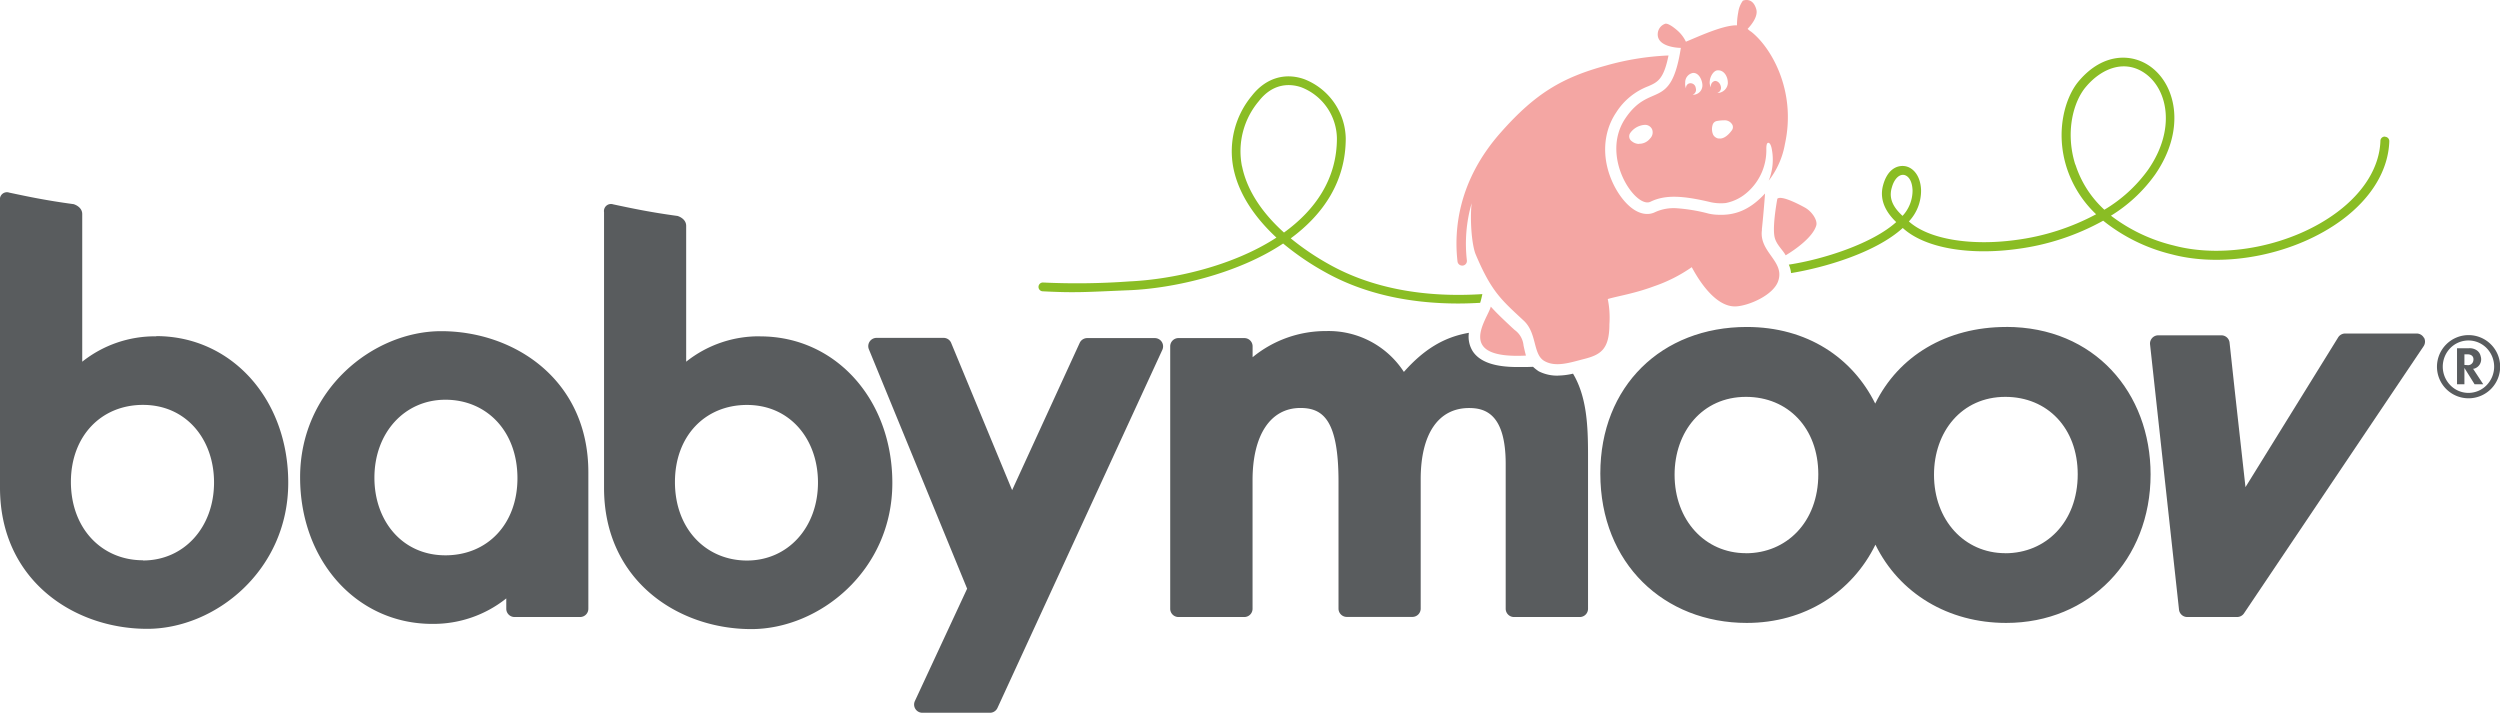 <svg viewBox="0 0 470 134" xmlns="http://www.w3.org/2000/svg"><g fill="#595c5e"><path d="m464.08 63a5.94 5.94 0 1 1 -5.93 6 5.95 5.95 0 0 1 5.93-6m-3.41 9.43a4.75 4.75 0 0 0 6.8 0 5 5 0 0 0 0-7 4.78 4.78 0 0 0 -6.8 0 5 5 0 0 0 0 7m1.25-6.95h2.13a2.38 2.38 0 0 1 1.63.41 1.81 1.81 0 0 1 .69 1.1 1.83 1.83 0 0 1 -1.3 2.34.27.27 0 0 0 -.13 0l1.91 2.91h-1.63l-1.91-3.07v3.07h-1.39v-6.74zm1.91 3.16a1 1 0 0 0 1.15-.79c.16-.75-.27-1.24-1.1-1.24h-.57v2z"/><path d="m455.71 63.53a1.56 1.56 0 0 0 -1.37-.83h-13.45a1.56 1.56 0 0 0 -1.31.72l-17.43 28.16-2-18-1-9.24a1.55 1.55 0 0 0 -1.53-1.3h-11.87a1.55 1.55 0 0 0 -1.54 1.71l5.44 49.83a1.56 1.56 0 0 0 1.55 1.42h9.38a1.56 1.56 0 0 0 1.29-.69l33.77-50.22a1.56 1.56 0 0 0 .08-1.6"/><path d="m82.94 62.26c-12.8 0-26.52 11-26.52 27.47 0 15.71 10.68 27.56 24.83 27.56a21.94 21.94 0 0 0 13.93-4.79v1.93a1.55 1.55 0 0 0 1.55 1.57h12.33a1.55 1.55 0 0 0 1.55-1.56v-25.65c0-17.42-13.93-26.53-27.68-26.53m.81 42.14c-8.15 0-13.35-6.5-13.35-14.58 0-8.45 5.65-14.67 13.35-14.67s13.54 5.85 13.54 14.76c0 8.63-5.66 14.49-13.54 14.49"/><path d="m29.39 63.23a21.94 21.94 0 0 0 -13.93 4.77v-27.75c0-1.42-1.62-1.87-1.62-1.87-5.28-.71-8.71-1.45-12.11-2.17a1.32 1.32 0 0 0 -1.73 1.47v54c0 17.42 13.93 26.54 27.67 26.54 12.81 0 26.52-11 26.52-27.47 0-15.71-10.67-27.56-24.82-27.56m-2.51 42.14c-7.61 0-13.53-5.85-13.53-14.76.02-8.57 5.67-14.45 13.55-14.45 8.16 0 13.36 6.5 13.36 14.58 0 8.46-5.66 14.67-13.36 14.67"/><path d="m217.09 63.56h-12.7a1.56 1.56 0 0 0 -1.41.91l-12.7 27.68-11.44-27.63a1.54 1.54 0 0 0 -1.44-1h-12.61a1.56 1.56 0 0 0 -1.44 2.15l18.47 45-9.82 21.12a1.55 1.55 0 0 0 1.4 2.21h12.71a1.55 1.55 0 0 0 1.41-.9l31-67.33a1.56 1.56 0 0 0 -1.41-2.21"/><path d="m292.84 70.62a7.66 7.66 0 0 1 -3.55-.81 8.18 8.18 0 0 1 -1.08-.85l-1.21.04c-.63 0-1.2 0-1.76 0-4.36 0-7.1-1-8.39-3a5.16 5.16 0 0 1 -.7-3.43c-4.67.8-8.46 3.1-12.22 7.35a16.87 16.87 0 0 0 -14.6-7.68 21.62 21.62 0 0 0 -13.84 4.92v-2.04a1.55 1.55 0 0 0 -1.55-1.56h-12.34a1.55 1.55 0 0 0 -1.6 1.56v49.31a1.55 1.55 0 0 0 1.6 1.57h12.33a1.55 1.55 0 0 0 1.55-1.56v-24.16c0-8.5 3.37-13.58 9-13.58 4.3 0 7.16 2.35 7.16 13.85v23.87a1.56 1.56 0 0 0 1.56 1.56h12.33a1.56 1.56 0 0 0 1.56-1.56v-24.32c0-8.52 3.32-13.39 9.1-13.39 3 0 6.88 1.09 6.88 10.51v27.22a1.56 1.56 0 0 0 1.56 1.56h12.37a1.55 1.55 0 0 0 1.55-1.56v-28.9c0-5.57-.24-10.94-2.82-15.29a13.43 13.43 0 0 1 -2.87.36"/><path d="m143 63.23a21.9 21.9 0 0 0 -14 4.77v-25.54c0-1.41-1.62-1.86-1.62-1.86-5.28-.72-8.71-1.46-12.1-2.18a1.32 1.32 0 0 0 -1.72 1.47v51.84c0 17.42 13.93 26.54 27.68 26.54 12.8 0 26.52-11 26.52-27.47 0-15.71-10.67-27.56-24.83-27.56m-2.5 42.14c-7.61 0-13.54-5.85-13.54-14.76 0-8.63 5.65-14.49 13.54-14.49 8.15 0 13.35 6.5 13.35 14.58 0 8.46-5.66 14.67-13.35 14.67"/><path d="m377.16 61.47c-11.23 0-20.24 5.47-24.62 14.4-4.26-8.6-12.78-14.4-24.15-14.4-16 0-27.53 11.13-27.53 27.55 0 17 12.07 28.09 27.53 28.09 10.92 0 19.81-5.77 24.19-14.71 4.5 9.18 13.7 14.71 24.58 14.71 15.65 0 27.15-11.84 27.15-27.91 0-15.37-10.56-27.74-27.15-27.74m-48.92 42.54c-7.74 0-13.42-6.25-13.42-14.74 0-8.12 5.22-14.65 13.42-14.65 7.91 0 13.6 5.88 13.6 14.56 0 9-6 14.84-13.6 14.84m48.76-.01c-7.73 0-13.41-6.25-13.41-14.74 0-8.12 5.21-14.65 13.41-14.65 7.92 0 13.61 5.88 13.61 14.56 0 9-6 14.84-13.61 14.84"/></g><path d="m286.42 64.92c.14.65.28 1.3.46 1.93-13.54.69-7.2-6.85-6.61-9.21 1.12 1.26 2.38 2.43 3.9 3.86l.59.54a4 4 0 0 1 1.66 2.88m47.73-27.6s-1 5.18-.52 7.28c.32 1.4 1.56 2.4 2.07 3.4 1.8-1.06 5.13-3.42 5.76-5.62.27-.95-.78-2.62-2.18-3.38-1.64-.9-4.45-2.26-5.14-1.64m-2.92 5.84s.29-2.52.61-6.83c-3 3.27-5.86 4.17-9 4a9 9 0 0 1 -1.6-.21 32.12 32.12 0 0 0 -5.89-1 8.41 8.41 0 0 0 -4.2.73 3.3 3.3 0 0 1 -1.63.33c-2.55-.11-4.81-2.85-6.08-5.38-2.37-4.73-2.19-9.87.45-13.75a12.31 12.31 0 0 1 6-4.88c1.7-.74 2.9-1.26 3.8-5.78a50.56 50.56 0 0 0 -11.77 1.9c-8.24 2.25-13.27 5.24-19.71 12.51-8 9-8.89 18.18-8.19 24.3a.88.88 0 0 0 .87.79h.12a.88.88 0 0 0 .77-1 27.43 27.43 0 0 1 .9-10.73c-.34 3.06 0 7.68.73 9.56 3 7.11 4.83 8.58 9.07 12.53 2.52 2.35 1.68 6.28 3.84 7.56s5 .27 7.46-.35c3.17-.8 4.8-1.82 4.8-6.58a17.53 17.53 0 0 0 -.31-4.7c1.89-.57 4.92-1 8.67-2.39a28.52 28.52 0 0 0 7.12-3.6c.38.64 3.89 7.63 8.35 7.37 2.43-.14 6.89-2.09 7.86-4.65 1.45-3.84-3.68-5.52-3-9.81m-2.16-37.24c-.2-.15-.38-.31-.55-.47.69-.72 2-2.33 1.64-3.66-.69-2.46-2.53-1.64-2.53-1.64a4.9 4.9 0 0 0 -.88 2.25 12.52 12.52 0 0 0 -.23 2.38c-2.64-.06-7.33 2.16-9.6 3.08a6.54 6.54 0 0 0 -1.57-2.08c-1.15-1-1.87-1.34-2.27-1.31a2.08 2.08 0 0 0 -1.45 1.84c-.2 2.41 3.44 2.71 4.34 2.71-1.86 12-5.71 6.31-10.39 13.19-4.93 7.22 1.89 17.1 4.67 15.74s6.1-1.17 11.4.1a9.1 9.1 0 0 0 2.76.14 8.56 8.56 0 0 0 3.82-1.82 10.5 10.5 0 0 0 3.81-8.35c0-.29 0-1.12.35-1.15s.59.63.69 1.25a10.56 10.56 0 0 1 -.59 5.86 15.63 15.63 0 0 0 3.05-6.89c2.22-10.18-2.75-18.39-6.47-21.2m-21 21.19a2.2 2.2 0 0 1 -1.29-.48 1.13 1.13 0 0 1 -.37-1.51 3.62 3.62 0 0 1 2.85-1.6 1.45 1.45 0 0 1 1.3.83 1.6 1.6 0 0 1 -.37 1.73 2.58 2.58 0 0 1 -2.12 1m15.17-1h-.26a1.45 1.45 0 0 1 -.92-.67 2.63 2.63 0 0 1 -.1-1.93 1 1 0 0 1 .74-.67 7.41 7.41 0 0 1 1.42-.14 1.62 1.62 0 0 1 1.56.89 1 1 0 0 1 -.08.93c-.35.5-1.28 1.66-2.36 1.61m1.57-10.43a2 2 0 0 1 -1.78 1.85h-.29.08a1 1 0 0 0 .66-1.24c-.12-.6-.67-1.09-1.16-1a1 1 0 0 0 -.67 1.22 1.8 1.8 0 0 1 -.24-1.22c.06-.86.71-1.92 1.39-2 1.34-.15 2.06 1.31 2 2.44m-4.79.57a1.74 1.74 0 0 1 -1.63 1.57c-.12 0-.24 0-.2 0a1 1 0 0 0 .59-1.26 1 1 0 0 0 -1.08-.9.84.84 0 0 0 -.73 1 2.09 2.09 0 0 1 -.17-1.1 1.78 1.78 0 0 1 1.47-1.84c1.25-.06 1.87 1.72 1.75 2.58" fill="#f4a6a3"/><g fill="#8abd24"><path d="m278.71 55.29c-11 .71-20.85-1.12-28.81-5.58a48.54 48.54 0 0 1 -7.24-4.9c6.1-4.49 10.34-10.67 10.34-18.81a12.2 12.2 0 0 0 -7.84-11.13c-3.68-1.28-7.26-.14-9.81 3.13a16.34 16.34 0 0 0 -3.47 13.6c.92 4.57 3.71 9 8.09 13.07-8.24 5.36-19.38 7.86-27.71 8.24a136.34 136.34 0 0 1 -16.19.2.83.83 0 0 0 -.13 1.65c6.3.33 8.18.14 16.4-.2s20.31-3.05 28.89-8.78a50.5 50.5 0 0 0 7.84 5.35c7.1 4 15.64 5.93 25.08 5.93 1.35 0 2.73-.05 4.12-.13.2-.61.37-1.43.42-1.67m-45.2-24a14.6 14.6 0 0 1 3.18-12.26c2.73-3.5 6-3.28 8-2.58a10.47 10.47 0 0 1 6.67 9.58c0 7.66-4.08 13.48-9.95 17.72-4.29-3.86-7-8.11-7.88-12.44"/><path d="m448.37 25.68a.81.81 0 0 0 -.85.8c-.16 4.86-3.07 9.64-8.18 13.44-8.37 6.24-21 8.81-30.66 6.24a31.7 31.7 0 0 1 -11.82-5.61 28.41 28.41 0 0 0 8.29-7.72c5.77-8.34 4-16.61-.66-20.16-3.49-2.67-9.06-2.89-13.69 2.59-2.58 3.06-4.41 9.43-2.29 16.17a20.86 20.86 0 0 0 5.56 8.85 43.87 43.87 0 0 1 -15.13 4.84c-8.3 1.13-16.29-.08-20.07-3.49a8.4 8.4 0 0 0 2.29-5.94c-.12-2.85-1.67-4.31-3.15-4.47s-3.22.71-4 3.64.78 5.27 2.48 6.89c-4.41 4-13.6 7-20.19 8a5.35 5.35 0 0 1 .42 1.59c6.13-1 15.83-3.78 21-8.48 4.19 3.84 12.59 5.16 21.47 3.95a45.38 45.38 0 0 0 16.21-5.32 33 33 0 0 0 12.87 6.32c10.13 2.69 23.32 0 32.08-6.51 5.53-4.12 8.66-9.35 8.84-14.73a.83.83 0 0 0 -.81-.86m-90.73 14.85c-1.45-1.36-2.66-3-2-5.26.46-1.7 1.36-2.43 2.1-2.43s1.72.75 1.81 2.9a7 7 0 0 1 -1.86 4.79m32.45-9.63c-1.93-6.15-.33-11.88 2-14.6 3.1-3.68 7.59-5.26 11.4-2.33 4 3.09 5.49 10.4.31 17.89a27.26 27.26 0 0 1 -8.24 7.54 19.57 19.57 0 0 1 -5.44-8.5"/></g></svg>